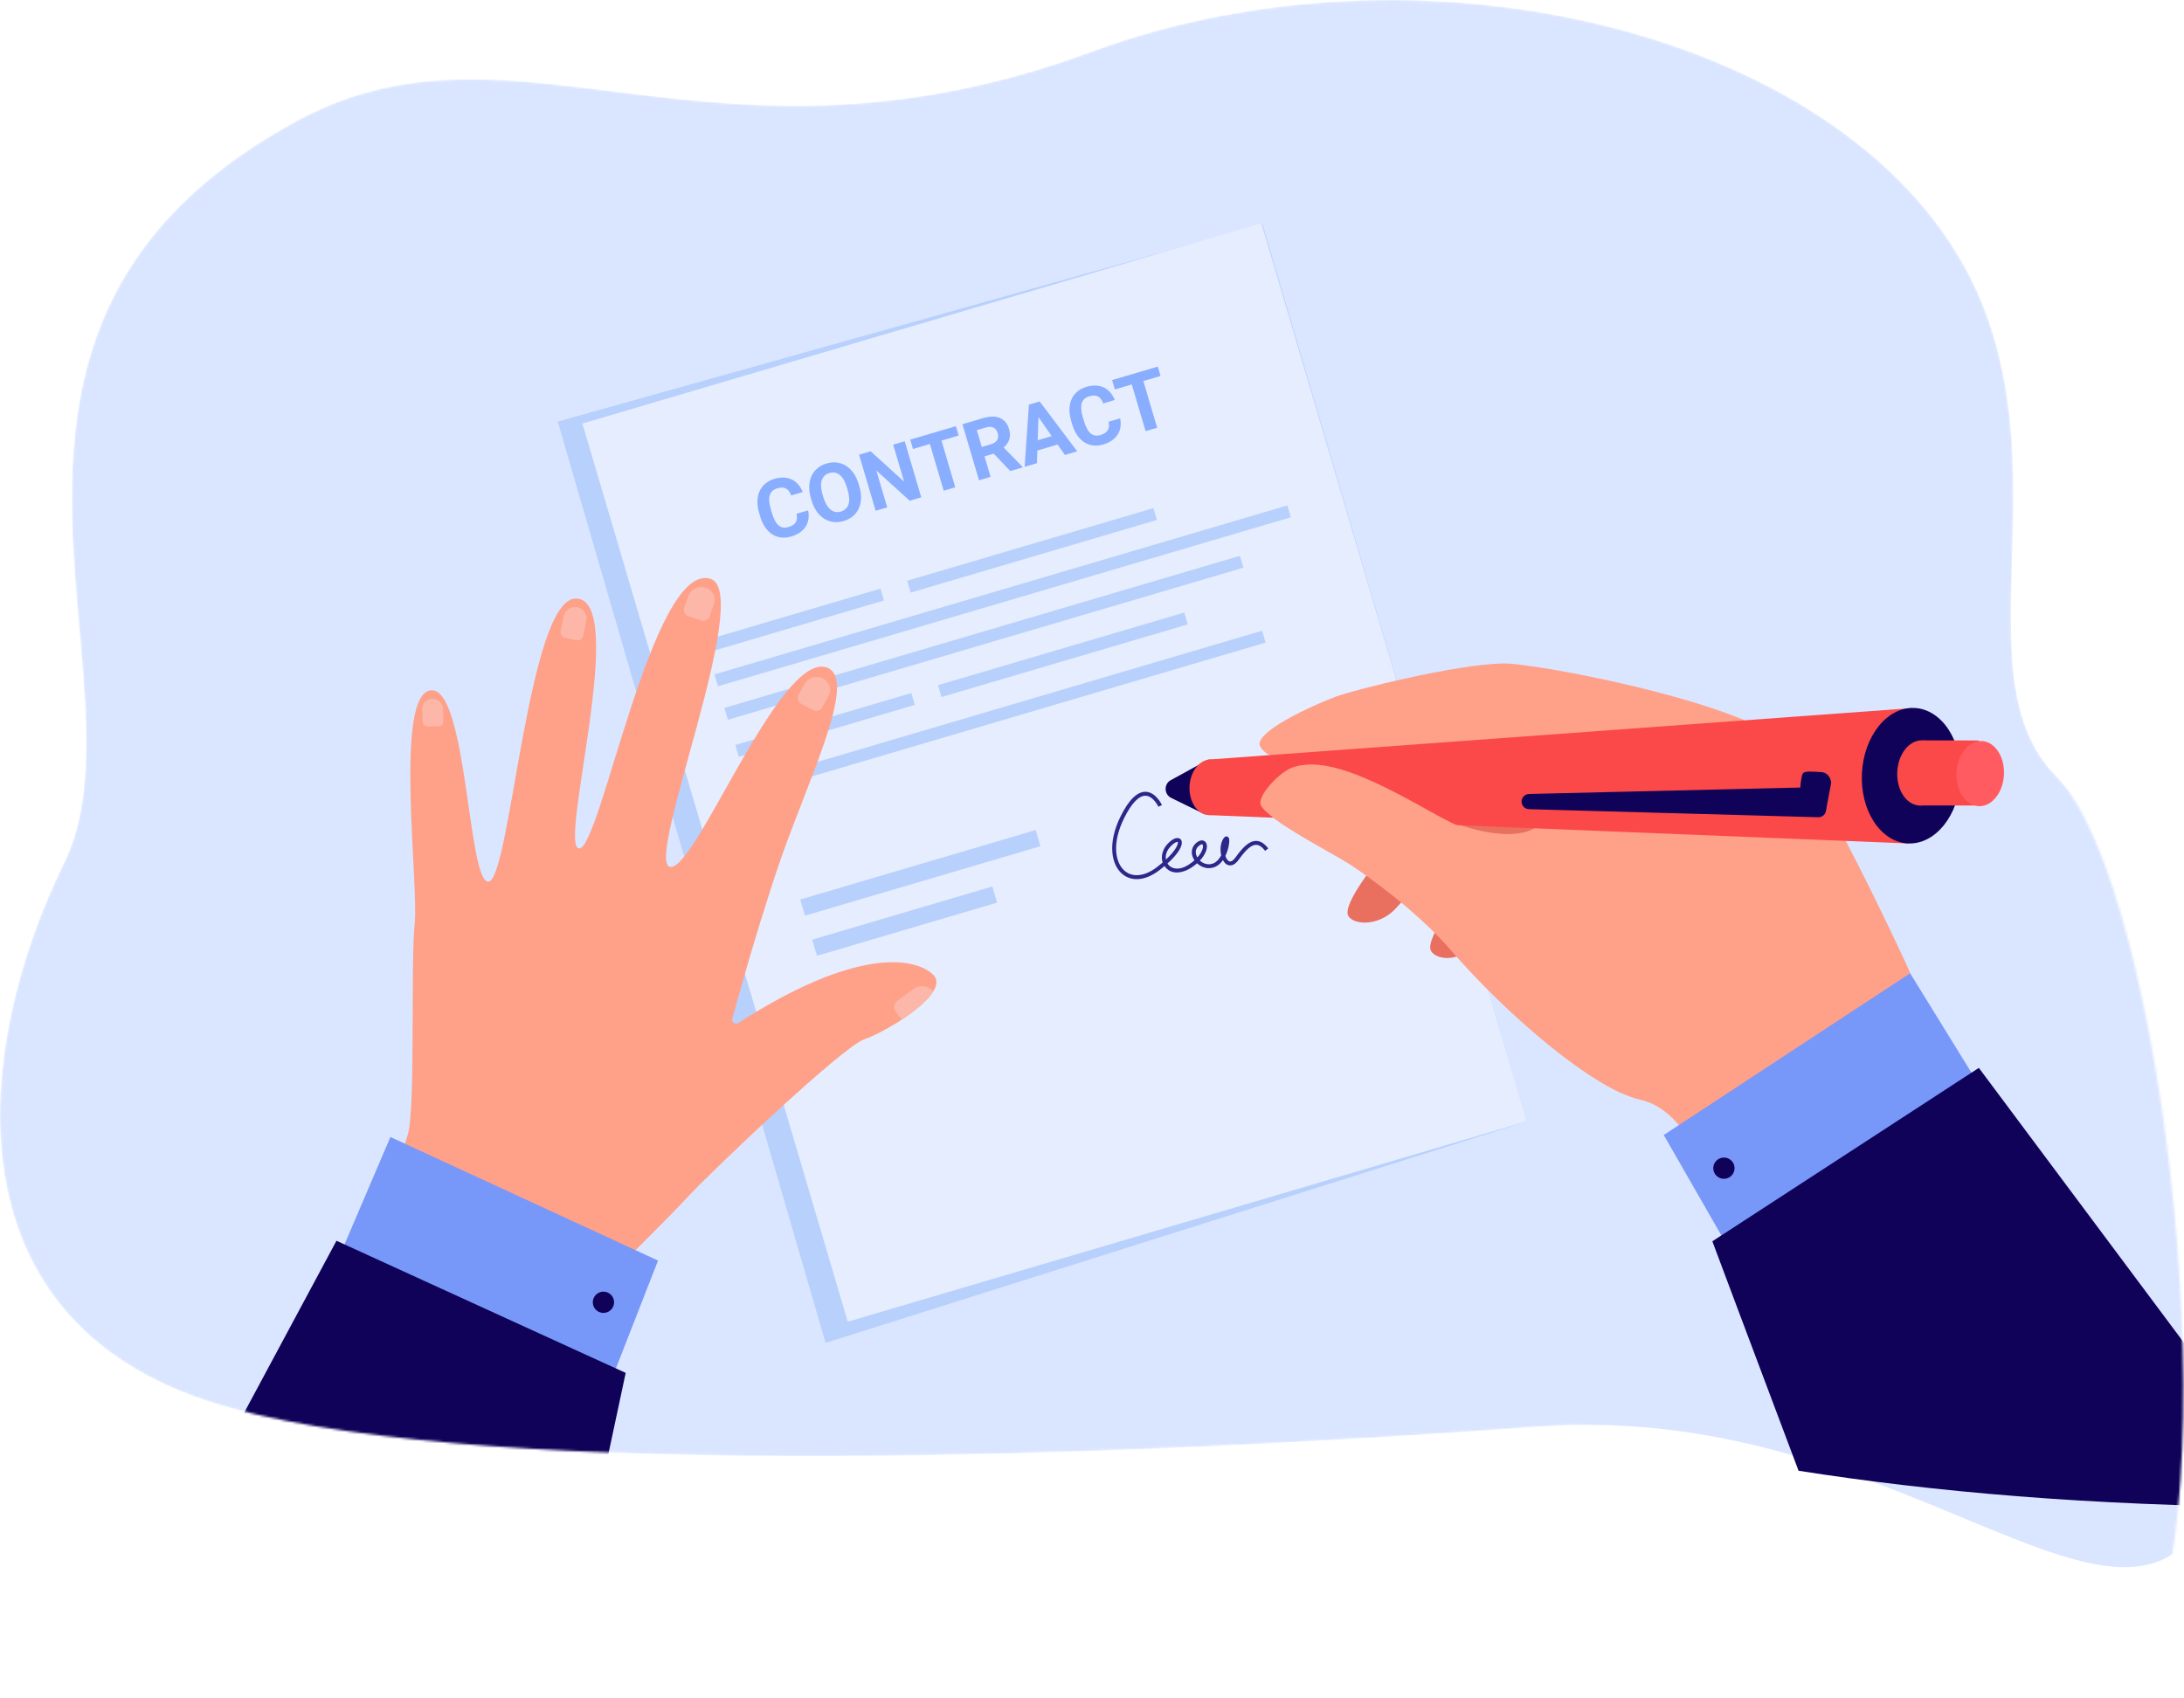 <svg width="963" height="749" viewBox="0 0 963 749" fill="none" xmlns="http://www.w3.org/2000/svg">
<mask id="mask0_151_1354" style="mask-type:luminance" maskUnits="userSpaceOnUse" x="-1" y="0" width="964" height="749">
<path d="M678.808 629.143C499.102 642.314 220.388 653.352 101.748 620.953C-26.763 585.858 -11.248 460.923 28.08 380.955C67.857 300.076 -36.558 143.741 131.288 53.083C227.829 0.942 314.421 84.385 481.317 22.783C631.998 -32.833 826.364 16.914 873.897 133.554C906.593 213.794 865.374 300.292 906.593 342.215C954.826 391.275 985.077 669.647 942 735C901.247 796.829 833.276 617.826 678.812 629.143H678.808Z" fill="white"/>
</mask>
<g mask="url(#mask0_151_1354)">
<path d="M678.808 629.143C499.102 642.314 220.388 653.352 101.748 620.953C-26.763 585.858 -11.248 460.923 28.08 380.955C67.857 300.076 -36.558 143.741 131.288 53.083C227.829 0.942 314.421 84.385 481.317 22.783C631.998 -32.833 826.364 16.914 873.897 133.554C906.593 213.794 865.374 300.292 906.593 342.215C954.826 391.275 1013.08 607.647 970 673C929.247 734.829 833.276 617.826 678.812 629.143H678.808Z" fill="#DAE6FF"/>
<path d="M556.7 98.863L245.922 185.917L364.025 592.222L673.187 494.588L556.7 98.863Z" fill="#B8D0FC"/>
<path d="M556.198 98.42L256.784 186.781L373.802 582.891L673.216 494.531L556.198 98.42Z" fill="#E5EDFF"/>
<path d="M403.268 310.894L325.881 333.726C325.824 333.745 325.764 333.711 325.745 333.65L324.266 328.64C324.25 328.583 324.281 328.523 324.337 328.504L401.725 305.672C401.781 305.653 401.842 305.687 401.861 305.748L403.34 310.758C403.359 310.815 403.325 310.875 403.264 310.894H403.268Z" fill="#B8D0FC"/>
<path d="M523.592 275.395L415.265 307.355C415.197 307.374 415.125 307.336 415.103 307.268L413.635 302.295C413.616 302.227 413.654 302.156 413.722 302.137L522.049 270.177C522.117 270.158 522.189 270.196 522.211 270.264L523.679 275.236C523.698 275.304 523.66 275.376 523.592 275.395Z" fill="#B8D0FC"/>
<path d="M568.965 228.181L316.805 302.575C316.684 302.613 316.552 302.541 316.518 302.42L315.107 297.644C315.069 297.523 315.141 297.391 315.262 297.357L567.422 222.963C567.543 222.925 567.675 222.997 567.709 223.118L569.12 227.894C569.158 228.015 569.086 228.147 568.965 228.181Z" fill="#B8D0FC"/>
<path d="M548.066 250.408L321.16 317.353C321.043 317.387 320.922 317.319 320.887 317.205L319.469 312.407C319.435 312.29 319.503 312.169 319.616 312.135L546.523 245.19C546.64 245.156 546.761 245.224 546.795 245.337L548.214 250.136C548.248 250.253 548.18 250.374 548.066 250.408Z" fill="#B8D0FC"/>
<path d="M557.819 283.442L330.913 350.386C330.796 350.42 330.674 350.352 330.64 350.239L329.222 345.44C329.188 345.323 329.256 345.202 329.369 345.168L556.276 278.223C556.393 278.189 556.514 278.257 556.548 278.371L557.967 283.169C558.001 283.287 557.933 283.408 557.819 283.442Z" fill="#B8D0FC"/>
<path d="M389.668 264.838L312.28 287.669C312.224 287.688 312.163 287.654 312.144 287.594L310.665 282.583C310.65 282.527 310.68 282.466 310.737 282.447L388.124 259.616C388.181 259.597 388.241 259.631 388.26 259.691L389.739 264.701C389.758 264.758 389.724 264.819 389.664 264.838H389.668Z" fill="#B8D0FC"/>
<path d="M509.988 229.338L401.661 261.298C401.593 261.317 401.521 261.279 401.498 261.211L400.03 256.239C400.011 256.171 400.049 256.099 400.117 256.08L508.444 224.12C508.512 224.101 508.584 224.139 508.607 224.207L510.075 229.18C510.094 229.248 510.056 229.319 509.988 229.342V229.338Z" fill="#B8D0FC"/>
<path d="M356.314 225.084C356.594 226.366 356.651 227.606 356.488 228.797C356.322 229.989 355.932 231.085 355.319 232.087C354.703 233.086 353.863 233.974 352.792 234.753C351.722 235.528 350.424 236.145 348.895 236.595C347.31 237.063 345.804 237.207 344.382 237.033C342.956 236.856 341.654 236.383 340.474 235.611C339.293 234.84 338.249 233.793 337.349 232.465C336.445 231.138 335.726 229.565 335.189 227.742L334.708 226.113C334.171 224.29 333.929 222.573 333.978 220.959C334.031 219.344 334.349 217.892 334.935 216.599C335.521 215.306 336.365 214.198 337.47 213.268C338.575 212.341 339.906 211.645 341.469 211.184C343.009 210.73 344.435 210.545 345.748 210.632C347.06 210.719 348.245 211.029 349.3 211.558C350.356 212.092 351.271 212.821 352.054 213.755C352.834 214.689 353.473 215.763 353.969 216.985L348.873 218.486C348.6 217.767 348.279 217.155 347.916 216.648C347.549 216.141 347.125 215.752 346.637 215.476C346.149 215.2 345.581 215.052 344.934 215.026C344.287 215.003 343.546 215.113 342.706 215.359C340.985 215.865 339.887 216.871 339.414 218.369C338.942 219.87 339.093 221.931 339.865 224.555L340.357 226.219C340.735 227.497 341.159 228.59 341.628 229.497C342.097 230.405 342.63 231.119 343.224 231.645C343.818 232.17 344.48 232.503 345.214 232.636C345.948 232.768 346.769 232.704 347.673 232.435C348.475 232.197 349.145 231.902 349.675 231.55C350.204 231.199 350.609 230.779 350.893 230.295C351.177 229.811 351.343 229.263 351.392 228.642C351.445 228.026 351.392 227.338 351.23 226.585L356.326 225.084H356.314Z" fill="#89ADFF"/>
<path d="M378.92 214.542C379.48 216.432 379.722 218.202 379.658 219.851C379.59 221.499 379.249 222.982 378.636 224.294C378.02 225.606 377.149 226.733 376.026 227.674C374.902 228.616 373.563 229.316 372.012 229.773C370.461 230.231 368.959 230.37 367.502 230.189C366.045 230.011 364.699 229.539 363.454 228.771C362.213 228.007 361.108 226.952 360.147 225.606C359.183 224.26 358.422 222.641 357.866 220.755L357.544 219.669C356.988 217.79 356.746 216.024 356.818 214.368C356.89 212.712 357.234 211.218 357.851 209.895C358.468 208.567 359.341 207.437 360.465 206.495C361.589 205.554 362.928 204.854 364.479 204.396C366.03 203.939 367.532 203.799 368.989 203.981C370.445 204.158 371.792 204.638 373.033 205.417C374.27 206.196 375.371 207.263 376.332 208.613C377.293 209.966 378.05 211.581 378.602 213.46L378.924 214.546L378.92 214.542ZM373.427 214.943C372.662 212.352 371.614 210.518 370.29 209.448C368.962 208.374 367.441 208.095 365.72 208.601C363.999 209.108 362.875 210.174 362.342 211.793C361.812 213.415 361.929 215.517 362.693 218.111L363.023 219.231C363.405 220.52 363.862 221.624 364.4 222.543C364.937 223.462 365.531 224.188 366.189 224.729C366.847 225.266 367.559 225.61 368.331 225.757C369.099 225.905 369.916 225.852 370.775 225.598C372.496 225.092 373.612 224.022 374.13 222.396C374.645 220.766 374.52 218.656 373.756 216.066L373.427 214.946V214.943Z" fill="#89ADFF"/>
<path d="M406.213 219.314L401.117 220.815L386.396 207.482L391.197 223.742L386.101 225.243L378.803 200.532L383.899 199.031L398.646 212.394L393.834 196.1L398.911 194.603L406.209 219.314H406.213Z" fill="#89ADFF"/>
<path d="M422.699 192.066L415.125 194.3L421.205 214.89L416.109 216.391L410.029 195.802L402.557 198.006L401.339 193.881L421.477 187.94L422.696 192.066H422.699Z" fill="#89ADFF"/>
<path d="M438.165 200.052L434.106 201.25L436.777 210.295L431.681 211.8L424.383 187.089L433.569 184.378C434.995 183.958 436.323 183.743 437.549 183.731C438.774 183.72 439.872 183.913 440.84 184.31C441.809 184.707 442.637 185.308 443.33 186.114C444.022 186.919 444.548 187.932 444.911 189.154C445.18 190.058 445.316 190.901 445.323 191.68C445.331 192.459 445.225 193.185 445.006 193.858C444.786 194.531 444.468 195.159 444.048 195.737C443.628 196.316 443.125 196.86 442.535 197.363L450.866 205.882L450.938 206.121L445.471 207.735L438.162 200.055L438.165 200.052ZM432.888 197.125L436.996 195.911C437.666 195.714 438.226 195.454 438.676 195.128C439.126 194.803 439.474 194.433 439.713 194.009C439.951 193.589 440.091 193.128 440.129 192.633C440.167 192.137 440.102 191.612 439.94 191.056C439.595 189.891 438.994 189.071 438.135 188.598C437.276 188.125 436.16 188.091 434.791 188.496L430.697 189.702L432.888 197.121V197.125Z" fill="#89ADFF"/>
<path d="M466.332 196.04L457.4 198.675L457.207 204.268L451.789 205.868L453.696 178.438L458.417 177.046L474.969 199.027L469.552 200.627L466.332 196.04ZM457.559 194.145L463.74 192.323L457.899 183.989L457.559 194.145Z" fill="#89ADFF"/>
<path d="M493.901 184.491C494.181 185.773 494.238 187.014 494.075 188.205C493.913 189.396 493.519 190.492 492.906 191.494C492.29 192.493 491.45 193.381 490.379 194.16C489.308 194.935 488.011 195.552 486.482 196.002C484.897 196.471 483.391 196.614 481.969 196.44C480.546 196.263 479.241 195.79 478.061 195.019C476.88 194.247 475.836 193.2 474.936 191.873C474.032 190.545 473.313 188.972 472.775 187.15L472.295 185.52C471.758 183.697 471.516 181.981 471.565 180.366C471.618 178.751 471.936 177.299 472.522 176.006C473.108 174.713 473.952 173.605 475.057 172.675C476.162 171.748 477.493 171.053 479.056 170.591C480.596 170.137 482.022 169.952 483.335 170.039C484.647 170.126 485.828 170.436 486.883 170.966C487.939 171.499 488.858 172.229 489.638 173.163C490.417 174.097 491.056 175.17 491.552 176.392L486.456 177.893C486.183 177.175 485.862 176.562 485.499 176.055C485.132 175.549 484.708 175.159 484.22 174.883C483.732 174.607 483.164 174.46 482.517 174.433C481.871 174.41 481.129 174.52 480.289 174.766C478.568 175.273 477.471 176.278 476.998 177.776C476.525 179.277 476.676 181.338 477.448 183.962L477.94 185.626C478.318 186.904 478.742 187.997 479.211 188.904C479.68 189.812 480.213 190.526 480.807 191.052C481.401 191.578 482.063 191.91 482.797 192.043C483.531 192.175 484.352 192.111 485.257 191.842C486.059 191.604 486.728 191.309 487.258 190.958C487.788 190.606 488.192 190.186 488.476 189.702C488.76 189.218 488.926 188.67 488.976 188.05C489.028 187.433 488.976 186.745 488.813 185.993L493.909 184.491H493.901Z" fill="#89ADFF"/>
<path d="M511.717 165.804L504.143 168.039L510.222 188.628L505.126 190.13L499.047 169.54L491.575 171.745L490.356 167.619L510.495 161.679L511.713 165.804H511.717Z" fill="#89ADFF"/>
<path d="M677.64 323.607C677.64 323.607 664.118 348.821 655.307 353.128C646.496 357.431 619.321 366.586 612.049 374.133C609.787 376.482 593.481 395.967 594.207 402.883C594.699 407.56 607.505 409.769 615.984 400.017C630.723 383.069 645.039 381.208 654.687 378.902C671.144 374.962 680.216 371.555 674.031 376.069C674.031 376.069 652.999 387.141 645.183 393.914C643.072 395.744 629.036 412.911 630.776 418.867C631.718 422.088 641.771 427.284 655.64 412.9C664.754 403.45 675.809 404.573 686.145 403.862C695.088 403.246 723.868 410.502 723.868 410.502L725.589 372.564L677.64 323.611V323.607Z" fill="#E96F5F"/>
<path d="M780.012 579.751C776.081 569.954 772.34 560.78 769.003 552.794C767.13 548.347 765.39 544.26 763.816 540.652C761.262 534.825 759.132 530.235 757.577 527.3C753.593 519.798 749.167 507.789 742.02 498.358H742.013C737.182 491.964 731.102 486.764 723.062 484.934C703.147 480.4 665.182 448.429 639.372 418.557C625.291 402.27 603.492 386.468 594.767 380.842C587.901 376.417 558.853 361.613 555.917 355.026C554.192 351.147 564.195 340.188 570.407 338.264C583.72 334.131 601.978 341.656 630.243 357.643C657.169 372.874 686.981 370.167 677.878 354.92C653.877 314.736 566.264 348.541 555.678 329.23C552.83 324.038 571.583 313.999 588.941 307.245C596.076 304.47 642.16 292.876 662.878 292.574C675.843 292.385 760.048 307.801 786.485 326.579C798.656 335.223 841.475 426.497 842.414 429.47V429.481C847.578 445.813 853.926 461.74 861.436 477.118C863.804 481.996 866.294 486.806 868.9 491.567C870.077 493.711 871.272 495.851 872.498 497.965C841.033 533.997 810.097 560.259 780.016 579.744L780.012 579.751Z" fill="#FFA089"/>
<path d="M877.462 486.326L842.247 429.216L733.606 500.544L764.989 555.26L877.462 486.326Z" fill="#7798F8"/>
<path d="M755.035 547.425C755.035 547.425 773.229 596.049 793.046 648.609C852.428 657.912 920.762 663.954 1004.71 664.661C1008.82 664.695 1012.91 664.657 1017 664.544L872.536 470.939L869.283 473.065L865.813 475.322L861.822 477.916L861.814 477.924L858.425 480.128V480.143L858.417 480.136L764.172 541.48L760.808 543.666H760.801L760.407 543.916L759 544.827L757.067 546.086L757.048 546.097L755.027 547.425H755.035Z" fill="#100259"/>
<path d="M763.165 511.593C765.144 513.268 765.394 516.229 763.718 518.206C762.042 520.184 759.079 520.433 757.101 518.758C755.122 517.083 754.872 514.122 756.548 512.145C758.224 510.167 761.187 509.917 763.165 511.593Z" fill="#100259"/>
<path d="M411.573 437.104C409.137 441.184 403.583 445.741 397.7 449.62C396.94 450.116 396.172 450.611 395.411 451.084C389.888 454.521 384.379 457.236 381.152 458.298C371.618 461.426 312.754 517.473 303.443 527.652C295.676 536.13 272.034 559.502 264.396 567.035C262.871 568.536 261.986 569.406 261.986 569.406L166.068 535.271C166.068 535.271 167.249 532.628 168.955 528.662C172.254 520.989 177.483 508.363 179.798 500.37C183.328 488.25 180.967 425.355 182.847 407.447C184.716 389.542 173.707 306.134 189.956 304.447C206.198 302.746 206.254 391.342 215.667 388.714C225.072 386.086 232.991 263.677 253.977 263.945C277.414 264.236 245.907 373.774 255.365 374.164C264.812 374.557 287.572 247.784 313.166 255.207C332.65 260.856 284.285 379.367 295.332 382.263C306.387 385.156 343.803 287.121 364.547 294.385C379.177 299.497 354.711 346.844 342.074 385.247C332.257 415.063 325.439 439.793 322.878 449.352C322.484 450.83 324.213 451.991 325.53 451.144C377.134 417.936 403.061 421.982 411.354 429.753C411.77 430.139 412.095 430.551 412.341 430.982C413.333 432.748 412.924 434.854 411.581 437.097L411.573 437.104Z" fill="#FFA089"/>
<path d="M254.306 282.304L249.331 281.373C247.867 281.101 246.906 279.729 247.189 278.322L248.536 271.697C249.073 269.054 251.767 267.314 254.525 267.829C257.279 268.347 259.095 270.929 258.558 273.573L257.155 280.462C256.897 281.721 255.615 282.549 254.306 282.304Z" fill="#FCB7A9"/>
<path d="M309.227 273.648L303.64 271.791C301.998 271.247 301.12 269.507 301.687 267.934L303.564 262.735C304.635 259.767 308.047 258.179 311.142 259.207C314.236 260.236 315.89 263.507 314.819 266.475L312.833 271.969C312.322 273.383 310.699 274.14 309.227 273.648Z" fill="#FCB7A9"/>
<path d="M358.603 313.182L353.397 310.49C351.865 309.699 351.29 307.85 352.115 306.379L354.835 301.535C356.39 298.771 360.018 297.728 362.901 299.217C365.784 300.707 366.87 304.19 365.319 306.958L362.443 312.078C361.706 313.394 359.977 313.889 358.603 313.182Z" fill="#FCB7A9"/>
<path d="M411.573 437.104C409.136 441.184 403.583 445.741 397.7 449.62L394.949 446.255C393.742 444.78 394.015 442.632 395.551 441.475L402.432 436.295C405.217 434.189 409.25 434.578 411.569 437.104H411.573Z" fill="#FCB7A9"/>
<path d="M193.383 320.302L188.817 320.431C187.485 320.469 186.365 319.455 186.328 318.177L186.161 312.724C186.089 310.319 188.079 308.293 190.588 308.225H190.625C193.134 308.153 195.245 310.062 195.317 312.471L195.491 318.162C195.525 319.308 194.579 320.272 193.383 320.306V320.302Z" fill="#FCB7A9"/>
<path d="M145.771 563.117L172.151 501.428L290.148 555.921L267.206 614.676L145.771 563.117Z" fill="#7798F8"/>
<path d="M275.889 605.453C275.889 605.453 265.088 656.233 253.265 711.145C195.915 729.122 129.223 745.196 46.304 758.299C42.245 758.938 38.193 759.505 34.13 759.996L148.366 547.175L151.9 548.797L155.664 550.518L159.992 552.492H160L163.677 554.178V554.193L163.685 554.186L265.966 600.927L269.617 602.594H269.624L270.052 602.783L271.576 603.475L273.672 604.436L273.691 604.443L275.886 605.457L275.889 605.453Z" fill="#100259"/>
<path d="M262.549 571.217C260.839 573.164 261.032 576.133 262.98 577.842C264.929 579.551 267.899 579.358 269.609 577.411C271.319 575.463 271.126 572.495 269.177 570.786C267.229 569.077 264.259 569.269 262.549 571.217Z" fill="#100259"/>
<path d="M532.812 334.978L532.993 359.462L841.285 371.971L842.954 312.271L532.812 334.978Z" fill="#FB4848"/>
<path d="M516.442 351.895L531.329 359.182L532.812 334.978L516.264 344.034C513.112 345.758 513.218 350.315 516.442 351.895Z" fill="#100259"/>
<path d="M864.503 343.17C865.322 326.673 856.245 312.817 844.228 312.221C832.212 311.625 821.807 324.515 820.988 341.012C820.17 357.509 829.247 371.365 841.263 371.961C853.28 372.557 863.684 359.666 864.503 343.17Z" fill="#100259"/>
<path d="M836.564 340.355C836.17 348.288 840.536 354.954 846.313 355.238C852.09 355.525 857.096 349.324 857.489 341.391C857.883 333.458 853.517 326.791 847.74 326.507C841.962 326.22 836.957 332.421 836.564 340.355Z" fill="#FB4848"/>
<path d="M524.507 346.753C524.171 353.525 527.942 359.212 532.929 359.462C537.915 359.708 542.232 354.421 542.569 347.649C542.905 340.877 539.133 335.189 534.147 334.94C529.161 334.694 524.844 339.98 524.507 346.753Z" fill="#FB4848"/>
<path d="M872.486 326.541L847.74 326.507L846.109 355.2L870.856 355.234L872.486 326.541Z" fill="#FB4848"/>
<path d="M862.688 340.642C862.294 348.575 866.66 355.242 872.437 355.525C878.214 355.813 883.22 349.611 883.613 341.678C884.007 333.745 879.641 327.078 873.864 326.795C868.086 326.507 863.081 332.709 862.688 340.642Z" fill="#FF5B61"/>
<path d="M674.166 356.853L801.743 360.403C803.611 360.456 805.159 358.974 805.193 357.106L805.306 350.53C805.34 348.625 803.778 347.074 801.871 347.12L674.182 350.145C672.222 350.19 670.72 351.899 670.92 353.847C671.094 355.522 672.483 356.807 674.166 356.853Z" fill="#100259"/>
<path d="M805.197 357.11L807.459 345.1C807.459 345.1 807.005 340.676 802.935 340.491C798.864 340.306 795.727 339.916 794.944 341.092C794.161 342.268 793.798 347.312 793.798 347.312L805.201 357.11H805.197Z" fill="#100259"/>
<path d="M714.804 482.004C693.844 472.441 661.955 444.693 639.369 418.564C625.295 402.278 603.496 386.468 594.767 380.842C587.905 376.429 558.849 361.617 555.913 355.03C554.196 351.147 564.199 340.192 570.407 338.267C583.72 334.134 601.982 341.656 630.24 357.639C657.165 372.874 671.969 374.19 685.214 371.158C689.785 370.11 714.546 414.427 727.761 384.362C734.397 369.259 786.111 374.428 787.995 384.642C803.586 469.174 714.804 482 714.804 482V482.004Z" fill="#FFA089"/>
<path d="M543.272 381.522C542.183 381.844 541.331 381.481 540.885 381.208C540.223 380.8 539.667 380.127 539.235 379.299C538.354 380.565 537.245 381.639 535.883 382.248C532.868 383.606 529.819 382.596 527.821 380.709C527.08 381.363 526.24 382.01 525.29 382.634C521.98 384.819 517.016 386.105 513.925 382.543C513.759 382.35 513.604 382.15 513.464 381.949C512.771 382.532 512.026 383.133 511.22 383.753C505.265 388.329 499.17 388.975 494.922 385.481C490.162 381.567 488.078 372.148 494.158 359.927C497.733 352.739 501.418 349.124 505.11 349.184C509.646 349.256 512.242 354.811 512.348 355.049L510.77 355.771L511.557 355.412L510.77 355.775C510.747 355.726 508.519 350.973 505.076 350.924C502.148 350.878 498.913 354.262 495.709 360.706C490.053 372.073 491.793 380.671 496.023 384.15C499.605 387.096 504.891 386.438 510.161 382.388C511.08 381.685 511.909 381.012 512.658 380.369C511.723 377.627 512.737 374.519 514.595 372.424C516.464 370.318 518.386 369.278 519.748 369.649C520.44 369.838 520.92 370.371 521.068 371.112C521.416 372.882 519.85 376.243 514.784 380.811C514.92 381.031 515.068 381.235 515.23 381.424C516.774 383.201 519.975 384.078 524.329 381.201C525.23 380.607 526.013 380.002 526.69 379.405C526.679 379.386 526.663 379.367 526.648 379.344C524.938 376.773 525.15 373.884 527.189 371.982C528.88 370.405 530.118 370.534 530.704 370.749C531.499 371.04 532.021 371.793 532.142 372.81C532.342 374.534 531.412 377.019 529.058 379.518C530.598 380.947 532.91 381.7 535.165 380.683C536.579 380.047 537.669 378.724 538.475 377.226C537.945 374.965 538.097 372.292 539.126 370.36C539.39 369.86 540.011 368.692 540.991 368.874C541.388 368.949 541.887 369.252 542.012 370.269C542.167 371.566 541.672 374.648 540.321 377.434C540.654 378.505 541.169 379.359 541.793 379.745C542.841 380.391 544.014 379.197 544.812 378.081C548.398 373.063 551.062 370.897 553.733 370.844C555.659 370.806 557.452 371.887 559.211 374.152L557.842 375.215C556.442 373.411 555.11 372.549 553.771 372.575C551.739 372.617 549.412 374.625 546.223 379.087C545.149 380.592 544.135 381.28 543.268 381.533L543.272 381.522ZM529.686 372.383C529.38 372.473 528.937 372.712 528.381 373.233C526.785 374.723 527.095 376.705 527.961 378.145C529.906 376.005 530.553 374.054 530.432 372.991C530.394 372.651 530.277 372.413 530.118 372.356C530.034 372.326 529.891 372.322 529.69 372.383H529.686ZM518.798 371.35C518.166 371.536 517.126 372.171 515.896 373.559C514.235 375.43 513.815 377.416 514.122 379.053C518.703 374.799 519.521 372.186 519.369 371.43C519.347 371.316 519.324 371.312 519.294 371.305C519.18 371.275 519.014 371.286 518.794 371.35H518.798Z" fill="#2C2789"/>
<path d="M458.599 373.222L355.13 403.749C355.039 403.775 354.941 403.722 354.914 403.632L352.913 396.856C352.887 396.765 352.94 396.666 353.03 396.64L456.499 366.113C456.59 366.087 456.689 366.14 456.715 366.23L458.716 373.007C458.743 373.097 458.69 373.196 458.599 373.222Z" fill="#B8D0FC"/>
<path d="M437.416 390.992L358.273 414.349C358.193 414.372 358.147 414.456 358.171 414.536L360.185 421.354C360.209 421.434 360.293 421.48 360.373 421.457L439.516 398.1C439.596 398.077 439.642 397.993 439.618 397.913L437.604 391.095C437.581 391.014 437.496 390.969 437.416 390.992Z" fill="#B8D0FC"/>
</g>
</svg>

